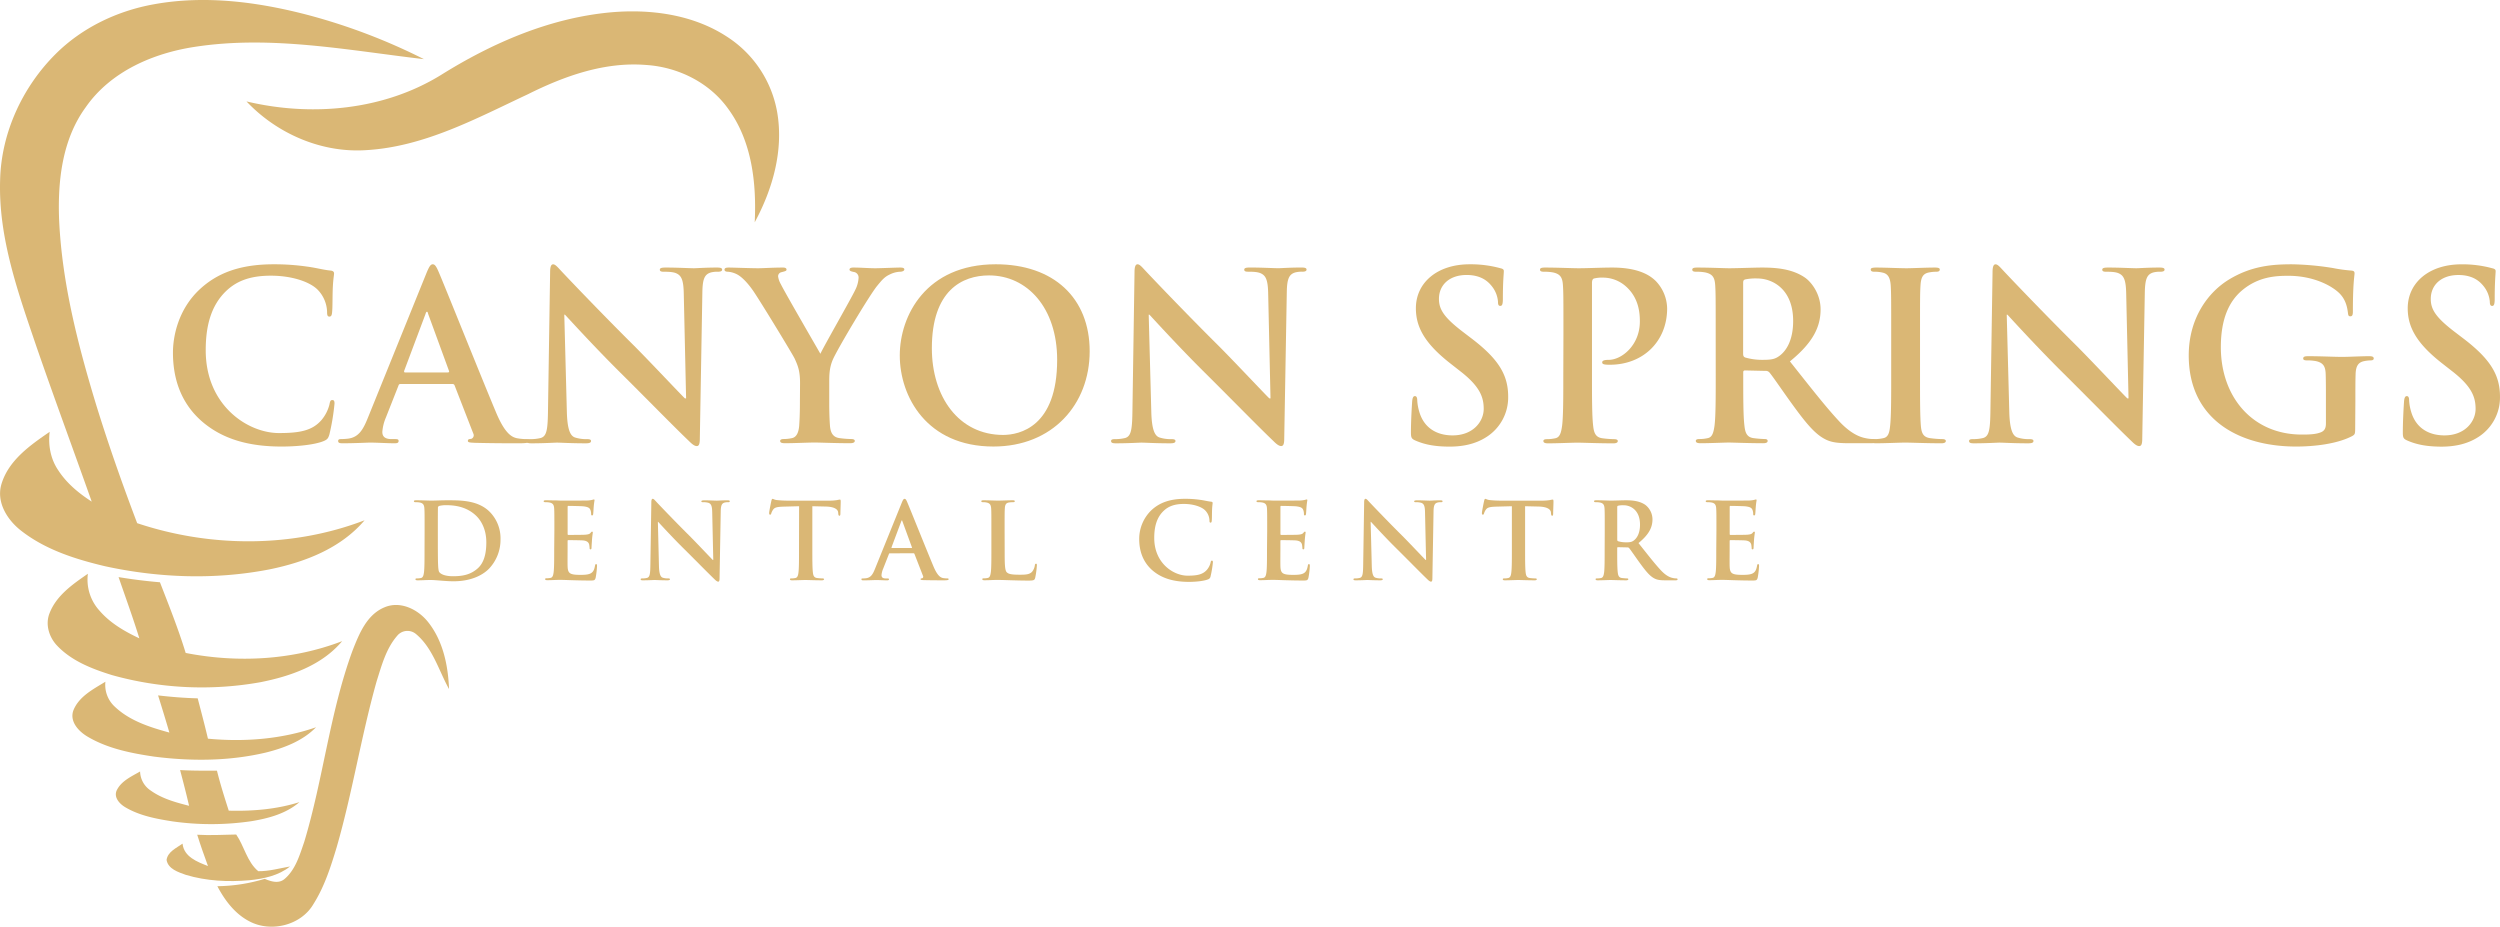 <svg id="Layer_1" data-name="Layer 1" xmlns="http://www.w3.org/2000/svg" viewBox="0 0 1510.54 559.92"><defs><style>.cls-1{fill:#dab775;}</style></defs><path class="cls-1" d="M132.38,261.76C118.61,249.68,115,234,115,220.32c0-9.55,3-26.12,16.43-38.48,10.12-9.27,23.46-14.89,44.39-14.89a137.66,137.66,0,0,1,20.36,1.41c5.34.7,9.84,2,14.05,2.38,1.54.14,2.11.84,2.11,1.69,0,1.12-.43,2.81-.71,7.72-.28,4.64-.14,12.36-.42,15.17-.14,2.11-.42,3.23-1.68,3.23s-1.41-1.12-1.41-3.09a20,20,0,0,0-5.47-12.92c-4.64-4.92-15.6-8.71-28.52-8.71-12.22,0-20.22,3.09-26.4,8.71-10.26,9.41-12.93,22.75-12.93,36.38,0,33.43,25.43,50,44.25,50,12.5,0,20.08-1.4,25.7-7.86a23.59,23.59,0,0,0,4.78-9.27c.42-2.25.7-2.81,1.82-2.81s1.27,1,1.27,2.1a133.9,133.9,0,0,1-3.09,18.68c-.71,2.39-1.27,3.09-3.65,4.08-5.62,2.24-16.3,3.23-25.29,3.23C161.31,277.07,145.16,272.85,132.38,261.76Z" transform="translate(-10.5 -7.26)"/><path class="cls-1" d="M252.46,239.29c-.7,0-1,.28-1.26,1.12l-7.59,19.24a27.3,27.3,0,0,0-2.1,8.57c0,2.53,1.26,4.35,5.62,4.35h2.1c1.69,0,2.11.28,2.11,1.13,0,1.12-.84,1.4-2.39,1.4-4.49,0-10.53-.42-14.89-.42-1.54,0-9.27.42-16.57.42-1.83,0-2.67-.28-2.67-1.4,0-.85.56-1.13,1.69-1.13a42.6,42.6,0,0,0,4.35-.28c6.46-.84,9.13-5.62,11.94-12.64l35.25-87.08c1.69-4.08,2.53-5.62,3.94-5.62,1.26,0,2.1,1.26,3.51,4.5,3.37,7.72,25.84,63.9,34.83,85.25,5.34,12.64,9.41,14.61,12.36,15.31a31,31,0,0,0,5.9.56c1.12,0,1.83.14,1.83,1.13s-1.27,1.4-6.46,1.4-15.31,0-26.55-.28c-2.53-.14-4.21-.14-4.21-1.12s.56-1.13,2-1.27a2.29,2.29,0,0,0,1.27-3.23l-11.24-28.93a1.35,1.35,0,0,0-1.4-1Zm28.66-7c.7,0,.84-.42.7-.84l-12.64-34.55c-.14-.57-.28-1.27-.7-1.27s-.71.7-.85,1.27l-12.92,34.41c-.14.56,0,1,.56,1Z" transform="translate(-10.5 -7.26)"/><path class="cls-1" d="M353,256c.28,10.95,2.1,14.61,4.91,15.59a22.42,22.42,0,0,0,7.31,1c1.54,0,2.39.28,2.39,1.13,0,1.12-1.27,1.4-3.23,1.4-9.13,0-14.75-.42-17.42-.42-1.27,0-7.87.42-15.17.42-1.83,0-3.09-.14-3.09-1.4,0-.85.84-1.13,2.25-1.13a25,25,0,0,0,6.32-.7c3.65-1.12,4.21-5.2,4.35-17.42l1.27-82.72c0-2.81.42-4.78,1.82-4.78s2.81,1.83,5.2,4.35c1.68,1.83,23,24.3,43.54,44.67,9.55,9.55,28.51,29.78,30.9,32h.7l-1.4-63.06c-.14-8.57-1.41-11.24-4.78-12.64-2.1-.84-5.48-.84-7.44-.84-1.69,0-2.25-.43-2.25-1.27,0-1.12,1.55-1.26,3.65-1.26,7.31,0,14.05.42,17,.42,1.54,0,6.88-.42,13.76-.42,1.83,0,3.23.14,3.23,1.26,0,.84-.84,1.27-2.53,1.27a15.35,15.35,0,0,0-4.21.42c-3.93,1.12-5.06,4.07-5.2,11.93l-1.54,88.63c0,3.09-.56,4.36-1.83,4.36-1.54,0-3.23-1.55-4.77-3.09-8.85-8.43-26.83-26.83-41.44-41.3-15.31-15.17-30.9-32.3-33.43-35h-.42Z" transform="translate(-10.5 -7.26)"/><path class="cls-1" d="M493.9,238.72c0-7.58-1.4-10.67-3.23-14.74-1-2.25-19.8-33.15-24.72-40.46-3.51-5.19-7-8.7-9.69-10.25a14.28,14.28,0,0,0-5.9-1.82c-1.12,0-2.1-.29-2.1-1.27s1-1.26,2.66-1.26c2.53,0,13.07.42,17.7.42,2.95,0,8.71-.42,15-.42,1.4,0,2.11.42,2.11,1.26s-1,1-3.09,1.55a2.53,2.53,0,0,0-2,2.52,12.88,12.88,0,0,0,1.69,4.78c2,4.21,21.63,38.06,23.87,42,1.41-3.38,19.11-34.28,21.07-38.63a18.24,18.24,0,0,0,2-7.3,3.36,3.36,0,0,0-2.95-3.52c-1.27-.28-2.53-.56-2.53-1.4s.7-1.26,2.39-1.26c4.63,0,9.13.42,13.2.42,3.09,0,12.36-.42,15-.42,1.54,0,2.53.28,2.53,1.12s-1.13,1.41-2.67,1.41a15.22,15.22,0,0,0-6.18,1.68c-3,1.4-4.5,3.09-7.59,6.88-4.63,5.62-24.29,38.63-26.82,44.67-2.11,5-2.11,9.41-2.11,14v11.52c0,2.25,0,8.15.42,14.05.28,4.07,1.55,7.16,5.76,7.72a59.45,59.45,0,0,0,7,.56c1.55,0,2.25.42,2.25,1.13,0,1-1.12,1.4-2.95,1.4-8.85,0-17.7-.42-21.49-.42-3.51,0-12.36.42-17.56.42-2,0-3.09-.28-3.09-1.4,0-.71.71-1.13,2.25-1.13a22.71,22.71,0,0,0,4.92-.56c2.81-.56,4.07-3.65,4.35-7.72.42-5.9.42-11.8.42-14.05Z" transform="translate(-10.5 -7.26)"/><path class="cls-1" d="M554.16,222c0-24,15.87-55.06,58-55.06,35,0,56.74,20.37,56.74,52.53s-22.47,57.59-58.15,57.59C570.45,277.07,554.16,246.87,554.16,222Zm95.09,2.67c0-31.47-18.12-51-41.16-51-16.15,0-34.55,9-34.55,44,0,29.22,16.15,52.39,43.12,52.39C626.49,270,649.25,265.27,649.25,224.68Z" transform="translate(-10.5 -7.26)"/><path class="cls-1" d="M706.13,256c.28,10.95,2.11,14.61,4.92,15.59a22.32,22.32,0,0,0,7.3,1c1.54,0,2.39.28,2.39,1.13,0,1.12-1.27,1.4-3.23,1.4-9.13,0-14.75-.42-17.42-.42-1.26,0-7.87.42-15.17.42-1.82,0-3.09-.14-3.09-1.4,0-.85.84-1.13,2.25-1.13a25,25,0,0,0,6.32-.7c3.65-1.12,4.21-5.2,4.35-17.42L696,171.73c0-2.81.42-4.78,1.82-4.78s2.81,1.83,5.2,4.35c1.69,1.83,23,24.3,43.54,44.67,9.55,9.55,28.51,29.78,30.9,32h.7l-1.4-63.06c-.14-8.57-1.41-11.24-4.78-12.64-2.1-.84-5.47-.84-7.44-.84-1.69,0-2.25-.43-2.25-1.27,0-1.12,1.55-1.26,3.65-1.26,7.31,0,14,.42,17,.42,1.54,0,6.88-.42,13.76-.42,1.83,0,3.23.14,3.23,1.26,0,.84-.84,1.27-2.52,1.27a15.39,15.39,0,0,0-4.22.42c-3.93,1.12-5.05,4.07-5.19,11.93l-1.55,88.63c0,3.09-.56,4.36-1.83,4.36-1.54,0-3.23-1.55-4.77-3.09-8.85-8.43-26.83-26.83-41.43-41.3-15.31-15.17-30.91-32.3-33.43-35h-.43Z" transform="translate(-10.5 -7.26)"/><path class="cls-1" d="M865.68,273.42c-2.24-1-2.67-1.69-2.67-4.78,0-7.72.57-16.15.71-18.4s.56-3.65,1.68-3.65,1.41,1.26,1.41,2.39a29.79,29.79,0,0,0,1.26,7.16c3.09,10.39,11.38,14.19,20.09,14.19,12.64,0,18.82-8.57,18.82-16,0-6.88-2.11-13.34-13.77-22.47l-6.46-5.06C871.3,214.7,866,204.87,866,193.5c0-15.45,12.93-26.55,32.45-26.55a68.06,68.06,0,0,1,18.68,2.39c1.26.28,2,.7,2,1.68,0,1.83-.57,5.9-.57,16.86,0,3.09-.42,4.21-1.54,4.21s-1.41-.84-1.41-2.53a17,17,0,0,0-3.65-9.27c-2.1-2.67-6.18-6.88-15.31-6.88-10.39,0-16.71,6-16.71,14.47,0,6.46,3.23,11.38,14.89,20.22l3.93,3c17,12.78,23,22.48,23,35.82a28.31,28.31,0,0,1-13.2,24.44c-7,4.49-14.89,5.76-22.33,5.76C878,277.07,871.72,276.08,865.68,273.42Z" transform="translate(-10.5 -7.26)"/><path class="cls-1" d="M955.15,209.65c0-21.35,0-25.28-.28-29.78-.28-4.77-1.41-7-6-8a28.21,28.21,0,0,0-5.48-.42c-1.54,0-2.39-.29-2.39-1.27s1-1.26,3.09-1.26c7.45,0,16.3.42,20.23.42,5.76,0,13.9-.42,20.37-.42,17.55,0,23.87,5.9,26.12,8a24.4,24.4,0,0,1,7,16.72c0,19.94-14.6,34-34.55,34a20.82,20.82,0,0,1-3-.14c-.7-.14-1.68-.28-1.68-1.27s1-1.54,3.93-1.54c7.86,0,18.82-8.85,18.82-23.18,0-4.63-.42-14-8.29-21.07A20.85,20.85,0,0,0,979,175a19.92,19.92,0,0,0-5.48.56c-.7.28-1.12,1.12-1.12,2.67v56.18c0,12.92,0,24,.7,30.06.42,3.93,1.26,7,5.48,7.58a59.16,59.16,0,0,0,7.16.56c1.54,0,2.25.42,2.25,1.13,0,1-1.13,1.4-2.67,1.4-9.27,0-18.12-.42-21.77-.42-3.23,0-12.08.42-17.7.42-1.83,0-2.81-.42-2.81-1.4,0-.71.56-1.13,2.25-1.13a23,23,0,0,0,5-.56c2.81-.56,3.52-3.65,4.08-7.72.7-5.9.7-17,.7-29.92Z" transform="translate(-10.5 -7.26)"/><path class="cls-1" d="M1047.15,209.65c0-21.35,0-25.28-.28-29.78-.28-4.77-1.41-7-6-8a28.21,28.21,0,0,0-5.48-.42c-1.55,0-2.39-.29-2.39-1.27s1-1.26,3.09-1.26c7.45,0,16.29.42,19.25.42,4.77,0,15.44-.42,19.8-.42,8.85,0,18.26.84,25.84,6,3.93,2.66,9.55,9.83,9.55,19.24,0,10.39-4.35,19.94-18.54,31.46,12.5,15.73,22.2,28.23,30.48,36.94,7.87,8.15,13.63,9.13,15.73,9.55a22.26,22.26,0,0,0,3.94.42c1.12,0,1.68.42,1.68,1.13,0,1.12-1,1.4-2.67,1.4h-13.34c-7.87,0-11.38-.7-15-2.67-6-3.23-11.38-9.83-19.24-20.64-5.62-7.73-12.08-17.28-13.91-19.39a2.93,2.93,0,0,0-2.53-1l-12.22-.28c-.7,0-1.12.28-1.12,1.12v2c0,13.06,0,24.16.7,30.06.42,4.07,1.27,7.16,5.48,7.72a64.93,64.93,0,0,0,6.88.56c1.13,0,1.69.42,1.69,1.13,0,1-1,1.4-2.81,1.4-8.15,0-18.54-.42-20.65-.42-2.67,0-11.51.42-17.13.42-1.83,0-2.81-.42-2.81-1.4,0-.71.56-1.13,2.25-1.13a23,23,0,0,0,5-.56c2.81-.56,3.51-3.65,4.08-7.72.7-5.9.7-17,.7-29.92Zm16.57,11.09c0,1.55.28,2.11,1.27,2.53a36.77,36.77,0,0,0,10.67,1.41c5.62,0,7.45-.56,10-2.39,4.22-3.09,8.29-9.55,8.29-21.07,0-19.94-13.2-25.7-21.49-25.7a30.87,30.87,0,0,0-7.44.56c-1,.28-1.27.84-1.27,2Z" transform="translate(-10.5 -7.26)"/><path class="cls-1" d="M1153.19,209.65c0-21.35,0-25.28-.28-29.78-.28-4.77-1.69-7.16-4.78-7.86a19.51,19.51,0,0,0-5.05-.56c-1.41,0-2.25-.29-2.25-1.41,0-.84,1.12-1.12,3.37-1.12,5.34,0,14.19.42,18.26.42,3.51,0,11.8-.42,17.14-.42,1.82,0,2.94.28,2.94,1.12,0,1.12-.84,1.41-2.24,1.41a23,23,0,0,0-4.22.42c-3.79.7-4.91,3.09-5.19,8-.28,4.5-.28,8.43-.28,29.78v24.72c0,13.62,0,24.72.56,30.76.42,3.79,1.4,6.32,5.62,6.88a59.16,59.16,0,0,0,7.16.56c1.54,0,2.25.42,2.25,1.13,0,1-1.13,1.4-2.67,1.4-9.27,0-18.12-.42-21.91-.42-3.23,0-12.08.42-17.7.42-1.83,0-2.81-.42-2.81-1.4,0-.71.56-1.13,2.25-1.13a23,23,0,0,0,5.05-.56c2.81-.56,3.66-2.95,4.08-7,.7-5.9.7-17,.7-30.62Z" transform="translate(-10.5 -7.26)"/><path class="cls-1" d="M1224.54,256c.28,10.95,2.11,14.61,4.92,15.59a22.32,22.32,0,0,0,7.3,1c1.55,0,2.39.28,2.39,1.13,0,1.12-1.27,1.4-3.23,1.4-9.13,0-14.75-.42-17.42-.42-1.26,0-7.87.42-15.17.42-1.83,0-3.09-.14-3.09-1.4,0-.85.84-1.13,2.25-1.13a25,25,0,0,0,6.32-.7c3.65-1.12,4.21-5.2,4.35-17.42l1.27-82.72c0-2.81.42-4.78,1.82-4.78s2.81,1.83,5.2,4.35c1.68,1.83,23,24.3,43.54,44.67,9.55,9.55,28.51,29.78,30.9,32h.7l-1.4-63.06c-.14-8.57-1.41-11.24-4.78-12.64-2.1-.84-5.47-.84-7.44-.84-1.69,0-2.25-.43-2.25-1.27,0-1.12,1.55-1.26,3.65-1.26,7.31,0,14.05.42,17,.42,1.54,0,6.88-.42,13.76-.42,1.83,0,3.23.14,3.23,1.26,0,.84-.84,1.27-2.52,1.27a15.39,15.39,0,0,0-4.22.42c-3.93,1.12-5,4.07-5.19,11.93l-1.55,88.63c0,3.09-.56,4.36-1.82,4.36-1.55,0-3.24-1.55-4.78-3.09-8.85-8.43-26.83-26.83-41.44-41.3-15.31-15.17-30.9-32.3-33.42-35H1223Z" transform="translate(-10.5 -7.26)"/><path class="cls-1" d="M1433.54,265.69c0,3.79-.14,4.07-1.83,5.06-9.13,4.77-22.89,6.32-33.85,6.32-34.41,0-64.89-16.3-64.89-55.06,0-22.47,11.66-38.21,24.44-45.93,13.48-8.15,26-9.13,37.78-9.13a169.21,169.21,0,0,1,24.86,2.25,92.17,92.17,0,0,0,11.1,1.54c1.69.14,2,.71,2,1.69,0,1.54-1,5.48-1,23,0,2.25-.42,2.95-1.54,2.95s-1.27-.7-1.41-1.82c-.42-3.23-1.12-7.73-4.77-11.66-4.22-4.5-15.45-11-31.32-11-7.73,0-18,.56-27.81,8.71-7.87,6.6-12.93,17.14-12.93,34.41,0,30.2,19.25,52.81,48.88,52.81,3.65,0,8.57,0,11.94-1.54,2.11-1,2.67-2.81,2.67-5.2V250c0-7,0-12.36-.14-16.57-.14-4.78-1.41-7-6-8a29,29,0,0,0-5.48-.42c-1.26,0-2.11-.28-2.11-1.13,0-1.12,1-1.4,3-1.4,7.31,0,16.16.42,20.37.42s11.8-.42,16.43-.42c1.83,0,2.81.28,2.81,1.4,0,.85-.84,1.13-1.82,1.13a22.22,22.22,0,0,0-3.8.42c-3.79.7-5.19,3.09-5.33,8-.14,4.21-.14,9.83-.14,16.85Z" transform="translate(-10.5 -7.26)"/><path class="cls-1" d="M1465,273.42c-2.25-1-2.67-1.69-2.67-4.78,0-7.72.56-16.15.7-18.4s.56-3.65,1.69-3.65,1.4,1.26,1.4,2.39a29.79,29.79,0,0,0,1.26,7.16c3.09,10.39,11.38,14.19,20.09,14.19,12.64,0,18.82-8.57,18.82-16,0-6.88-2.11-13.34-13.76-22.47l-6.47-5.06c-15.45-12.08-20.78-21.91-20.78-33.28,0-15.45,12.92-26.55,32.44-26.55a68.06,68.06,0,0,1,18.68,2.39c1.27.28,2,.7,2,1.68,0,1.83-.56,5.9-.56,16.86,0,3.09-.42,4.21-1.55,4.21-1,0-1.4-.84-1.4-2.53a17,17,0,0,0-3.65-9.27c-2.11-2.67-6.18-6.88-15.31-6.88-10.4,0-16.72,6-16.72,14.47,0,6.46,3.23,11.38,14.89,20.22l3.93,3c17,12.78,23,22.48,23,35.82a28.31,28.31,0,0,1-13.2,24.44c-7,4.49-14.89,5.76-22.34,5.76C1477.36,277.07,1471,276.08,1465,273.42Z" transform="translate(-10.5 -7.26)"/><path class="cls-1" d="M267.05,328.09c0-9.72,0-11.51-.13-13.56s-.64-3.2-2.75-3.64a12.87,12.87,0,0,0-2.49-.2c-.71,0-1.09-.12-1.09-.57s.45-.58,1.41-.58c3.39,0,7.42.2,9.21.2,2,0,6-.2,9.85-.2,8,0,18.68,0,25.65,7.3a22.82,22.82,0,0,1,6.21,16.24,25.39,25.39,0,0,1-7,17.85c-2.94,3-9.59,7.55-21.43,7.55-2.3,0-4.92-.19-7.35-.38s-4.67-.39-6.27-.39c-.7,0-2.11,0-3.65.07s-3.13.12-4.41.12c-.83,0-1.28-.19-1.28-.64s.26-.51,1-.51a11.11,11.11,0,0,0,2.31-.25c1.28-.26,1.6-1.67,1.85-3.52.32-2.69.32-7.74.32-13.63Zm8,7c0,6.78.06,11.71.13,12.92.06,1.6.19,4.16.7,4.86.83,1.22,3.32,2.56,8.38,2.56,6.52,0,10.87-1.28,14.71-4.6,4.1-3.52,5.37-9.34,5.37-15.93,0-8.13-3.39-13.37-6.14-16-5.88-5.63-13.17-6.4-18.16-6.4a16.87,16.87,0,0,0-4.16.45,1.15,1.15,0,0,0-.77,1.28c-.06,2.17-.06,7.74-.06,12.79Z" transform="translate(-10.5 -7.26)"/><path class="cls-1" d="M345.46,328.09c0-9.72,0-11.51-.12-13.56s-.64-3.2-2.76-3.64a12.8,12.8,0,0,0-2.49-.2c-.7,0-1.09-.12-1.09-.57s.45-.58,1.41-.58c1.73,0,3.58.07,5.18.07s3.14.13,4,.13c2.05,0,14.78,0,16-.07s2.24-.26,2.75-.38a5.55,5.55,0,0,1,1-.26c.32,0,.38.26.38.58a40,40,0,0,0-.51,4.15c-.06.64-.19,3.46-.32,4.23-.06.32-.19.7-.64.7s-.58-.32-.58-.89a6.88,6.88,0,0,0-.38-2.31c-.45-1.15-1.09-1.92-4.29-2.3-1.08-.13-7.8-.26-9.08-.26-.32,0-.45.2-.45.64v16.19c0,.45.07.7.45.7,1.41,0,8.76,0,10.24-.13s2.49-.32,3.07-1,.7-.83,1-.83.45.13.45.51-.26,1.41-.51,4.67c-.07,1.28-.26,3.84-.26,4.29s0,1.22-.58,1.22a.51.51,0,0,1-.57-.58,15.12,15.12,0,0,0-.26-2.3c-.32-1.28-1.21-2.24-3.58-2.5-1.21-.13-7.55-.19-9.08-.19-.32,0-.39.26-.39.64v5.05c0,2.18-.06,8.06,0,9.92.13,4.41,1.16,5.37,7.68,5.37,1.66,0,4.35,0,6-.77s2.43-2.11,2.88-4.73c.13-.7.26-1,.71-1s.51.51.51,1.15a50.16,50.16,0,0,1-.83,7.1c-.45,1.67-1,1.67-3.46,1.67-4.8,0-8.31-.13-11.07-.2s-4.73-.19-6.65-.19c-.7,0-2.11,0-3.65.07s-3.13.12-4.41.12c-.83,0-1.28-.19-1.28-.64s.26-.51,1-.51a11.08,11.08,0,0,0,2.3-.25c1.28-.26,1.6-1.67,1.85-3.52.32-2.69.32-7.74.32-13.63Z" transform="translate(-10.5 -7.26)"/><path class="cls-1" d="M408.65,349.2c.13,5,1,6.66,2.24,7.1a10,10,0,0,0,3.33.45c.7,0,1.09.13,1.09.51s-.58.64-1.47.64c-4.16,0-6.72-.19-7.94-.19-.57,0-3.58.19-6.91.19-.83,0-1.4-.06-1.4-.64,0-.38.38-.51,1-.51a11.21,11.21,0,0,0,2.88-.32c1.66-.51,1.92-2.36,2-7.93l.58-37.68c0-1.28.19-2.17.83-2.17s1.28.83,2.37,2c.76.83,10.49,11.07,19.83,20.34,4.35,4.35,13,13.56,14.07,14.59h.32l-.64-28.72c-.06-3.91-.64-5.12-2.17-5.76a10.29,10.29,0,0,0-3.39-.39c-.77,0-1-.19-1-.57s.71-.58,1.67-.58c3.32,0,6.39.2,7.73.2.71,0,3.14-.2,6.27-.2.84,0,1.48.07,1.48.58s-.39.57-1.16.57a6.71,6.71,0,0,0-1.92.2c-1.79.51-2.3,1.85-2.36,5.43l-.71,40.37c0,1.41-.25,2-.83,2s-1.47-.7-2.17-1.41c-4-3.83-12.22-12.21-18.87-18.8-7-6.91-14.08-14.72-15.23-15.93H408Z" transform="translate(-10.5 -7.26)"/><path class="cls-1" d="M493.33,313.13l-9.53.25c-3.71.13-5.24.45-6.2,1.86a7.65,7.65,0,0,0-1.09,2.23c-.13.52-.32.77-.7.77s-.58-.32-.58-1c0-1,1.22-6.84,1.34-7.36.2-.83.39-1.21.77-1.21s1.15.64,2.75.76c1.86.2,4.29.33,6.4.33h25.33a30.08,30.08,0,0,0,4.42-.33,16.17,16.17,0,0,1,1.72-.32c.45,0,.51.39.51,1.35,0,1.34-.19,5.76-.19,7.42-.06.64-.19,1-.57,1s-.64-.32-.71-1.28l-.06-.7c-.13-1.66-1.86-3.45-7.55-3.58l-8.06-.19v26.22c0,5.89,0,10.94.32,13.69.19,1.79.58,3.2,2.5,3.46a28.52,28.52,0,0,0,3.26.25c.7,0,1,.19,1,.51s-.51.64-1.21.64c-4.23,0-8.26-.19-10.05-.19-1.47,0-5.5.19-8.06.19-.83,0-1.28-.19-1.28-.64s.26-.51,1-.51a11,11,0,0,0,2.3-.25c1.28-.26,1.66-1.67,1.86-3.52.31-2.69.31-7.74.31-13.63Z" transform="translate(-10.5 -7.26)"/><path class="cls-1" d="M548.15,341.59c-.32,0-.45.13-.58.51l-3.45,8.77a12.39,12.39,0,0,0-1,3.9c0,1.15.57,2,2.56,2h.95c.77,0,1,.13,1,.51s-.38.64-1.08.64c-2,0-4.8-.19-6.78-.19-.71,0-4.23.19-7.55.19-.83,0-1.22-.12-1.22-.64s.26-.51.77-.51a17.64,17.64,0,0,0,2-.13c3-.38,4.16-2.55,5.44-5.75l16.06-39.66c.76-1.86,1.15-2.56,1.79-2.56s1,.57,1.6,2c1.53,3.52,11.77,29.11,15.86,38.83,2.43,5.76,4.29,6.66,5.63,7a14.16,14.16,0,0,0,2.69.25c.51,0,.83.07.83.51s-.58.64-2.94.64-7,0-12.09-.12c-1.16-.07-1.92-.07-1.92-.52s.25-.51.89-.57a1,1,0,0,0,.58-1.47L563.05,342a.62.62,0,0,0-.64-.45Zm13.05-3.2c.32,0,.38-.19.32-.38l-5.76-15.74c-.07-.25-.13-.57-.32-.57s-.32.32-.39.57l-5.88,15.67c-.06.26,0,.45.26.45Z" transform="translate(-10.5 -7.26)"/><path class="cls-1" d="M617.54,339.35c0,8.19,0,12.6,1.34,13.76,1.09,1,2.76,1.4,7.74,1.4,3.4,0,5.89-.06,7.49-1.79a8,8,0,0,0,1.66-3.84c.07-.57.19-1,.71-1s.51.32.51,1.09a50.75,50.75,0,0,1-1,7.36c-.39,1.41-.7,1.73-4,1.73-4.61,0-7.93-.13-10.81-.2s-5.18-.19-7.81-.19c-.7,0-2.11,0-3.64.07s-3.14.12-4.42.12c-.83,0-1.28-.19-1.28-.64s.26-.51,1-.51a11,11,0,0,0,2.3-.25c1.28-.26,1.6-1.67,1.86-3.52.32-2.69.32-7.74.32-13.63V328.09c0-9.72,0-11.51-.13-13.56s-.64-3.2-2.75-3.64a9.36,9.36,0,0,0-2.11-.2c-.71,0-1.09-.12-1.09-.57s.45-.58,1.41-.58c3,0,7,.2,8.76.2,1.53,0,6.2-.2,8.7-.2.9,0,1.34.13,1.34.58s-.38.57-1.15.57a16.69,16.69,0,0,0-2.49.2c-1.73.32-2.24,1.4-2.37,3.64-.13,2.05-.13,3.84-.13,13.56Z" transform="translate(-10.5 -7.26)"/><path class="cls-1" d="M706.76,351.83c-6.27-5.51-7.93-12.67-7.93-18.87a24.07,24.07,0,0,1,7.48-17.53c4.61-4.22,10.69-6.78,20.22-6.78a62.35,62.35,0,0,1,9.27.64c2.43.32,4.48.89,6.4,1.09.7.06,1,.38,1,.76s-.19,1.28-.32,3.52-.06,5.63-.19,6.91c-.07,1-.19,1.47-.77,1.47s-.64-.51-.64-1.41a9.14,9.14,0,0,0-2.49-5.88c-2.12-2.24-7.1-4-13-4-5.56,0-9.21,1.41-12,4-4.67,4.28-5.88,10.36-5.88,16.57,0,15.22,11.58,22.77,20.15,22.77,5.69,0,9.15-.64,11.71-3.58a10.81,10.81,0,0,0,2.17-4.23c.19-1,.32-1.27.83-1.27s.58.44.58,1a60.8,60.8,0,0,1-1.41,8.5,2.27,2.27,0,0,1-1.66,1.86c-2.56,1-7.42,1.47-11.52,1.47C719.94,358.8,712.58,356.88,706.76,351.83Z" transform="translate(-10.5 -7.26)"/><path class="cls-1" d="M776.15,328.09c0-9.72,0-11.51-.12-13.56s-.64-3.2-2.76-3.64a12.8,12.8,0,0,0-2.49-.2c-.7,0-1.09-.12-1.09-.57s.45-.58,1.41-.58c1.73,0,3.58.07,5.18.07s3.14.13,4,.13c2.05,0,14.78,0,16-.07s2.24-.26,2.75-.38a5.55,5.55,0,0,1,1-.26c.32,0,.38.26.38.58a40,40,0,0,0-.51,4.15c-.06.64-.19,3.46-.32,4.23-.06.32-.19.7-.64.7s-.58-.32-.58-.89a6.88,6.88,0,0,0-.38-2.31c-.45-1.15-1.09-1.92-4.29-2.3-1.08-.13-7.8-.26-9.08-.26-.32,0-.45.2-.45.64v16.19c0,.45.07.7.45.7,1.41,0,8.77,0,10.24-.13s2.49-.32,3.07-1,.7-.83,1-.83.45.13.45.51-.26,1.41-.51,4.67c-.07,1.28-.26,3.84-.26,4.29s0,1.22-.58,1.22a.51.51,0,0,1-.57-.58,18.18,18.18,0,0,0-.26-2.3c-.32-1.28-1.21-2.24-3.58-2.5-1.21-.13-7.55-.19-9.08-.19-.32,0-.39.26-.39.64v5.05c0,2.18-.06,8.06,0,9.92.13,4.41,1.15,5.37,7.68,5.37,1.66,0,4.35,0,6-.77s2.43-2.11,2.88-4.73c.13-.7.26-1,.71-1s.51.51.51,1.15a48.73,48.73,0,0,1-.84,7.1c-.44,1.67-1,1.67-3.45,1.67-4.8,0-8.31-.13-11.06-.2s-4.74-.19-6.66-.19c-.7,0-2.11,0-3.64.07s-3.14.12-4.42.12c-.83,0-1.28-.19-1.28-.64s.26-.51,1-.51a11,11,0,0,0,2.3-.25c1.28-.26,1.6-1.67,1.85-3.52.32-2.69.32-7.74.32-13.63Z" transform="translate(-10.5 -7.26)"/><path class="cls-1" d="M839.35,349.2c.12,5,.95,6.66,2.23,7.1a10,10,0,0,0,3.33.45c.7,0,1.09.13,1.09.51s-.58.64-1.47.64c-4.16,0-6.72-.19-7.94-.19-.57,0-3.58.19-6.9.19-.83,0-1.41-.06-1.41-.64,0-.38.38-.51,1-.51a11.21,11.21,0,0,0,2.88-.32c1.66-.51,1.92-2.36,2-7.93l.58-37.68c0-1.28.19-2.17.83-2.17s1.28.83,2.37,2c.77.83,10.49,11.07,19.83,20.34,4.35,4.35,13,13.56,14.07,14.59h.32l-.64-28.72c-.06-3.91-.64-5.12-2.17-5.76a10.29,10.29,0,0,0-3.39-.39c-.77,0-1-.19-1-.57s.71-.58,1.67-.58c3.32,0,6.39.2,7.74.2.7,0,3.13-.2,6.26-.2.84,0,1.48.07,1.48.58s-.39.57-1.15.57a6.68,6.68,0,0,0-1.92.2c-1.79.51-2.31,1.85-2.37,5.43l-.7,40.37c0,1.41-.26,2-.84,2s-1.47-.7-2.17-1.41c-4-3.83-12.22-12.21-18.87-18.8-7-6.91-14.07-14.72-15.23-15.93h-.19Z" transform="translate(-10.5 -7.26)"/><path class="cls-1" d="M924,313.13l-9.54.25c-3.71.13-5.24.45-6.2,1.86a7.65,7.65,0,0,0-1.09,2.23c-.13.52-.32.77-.7.77s-.58-.32-.58-1c0-1,1.22-6.84,1.35-7.36.19-.83.38-1.21.76-1.21s1.16.64,2.75.76c1.86.2,4.29.33,6.4.33h25.33a30.08,30.08,0,0,0,4.42-.33,16.17,16.17,0,0,1,1.72-.32c.45,0,.52.39.52,1.35,0,1.34-.2,5.76-.2,7.42-.06.64-.19,1-.57,1s-.64-.32-.71-1.28l-.06-.7c-.13-1.66-1.85-3.45-7.55-3.58l-8.06-.19v26.22c0,5.89,0,10.94.32,13.69.19,1.79.58,3.2,2.5,3.46a28.52,28.52,0,0,0,3.26.25c.7,0,1,.19,1,.51s-.51.64-1.21.64c-4.22,0-8.25-.19-10-.19-1.48,0-5.51.19-8.07.19-.83,0-1.27-.19-1.27-.64s.25-.51,1-.51a10.92,10.92,0,0,0,2.3-.25c1.28-.26,1.66-1.67,1.86-3.52.32-2.69.32-7.74.32-13.63Z" transform="translate(-10.5 -7.26)"/><path class="cls-1" d="M980.11,328.09c0-9.72,0-11.51-.12-13.56s-.64-3.2-2.75-3.64a12.91,12.91,0,0,0-2.5-.2c-.7,0-1.09-.12-1.09-.57s.45-.58,1.41-.58c3.39,0,7.42.2,8.76.2,2.18,0,7-.2,9-.2,4,0,8.32.39,11.78,2.75a11.1,11.1,0,0,1,4.35,8.77c0,4.73-2,9.08-8.45,14.33,5.7,7.16,10.11,12.85,13.88,16.82,3.58,3.71,6.21,4.16,7.17,4.35a9.84,9.84,0,0,0,1.79.19c.51,0,.77.19.77.51,0,.52-.45.64-1.22.64h-6.08c-3.58,0-5.18-.32-6.84-1.21-2.75-1.47-5.18-4.48-8.77-9.41-2.55-3.51-5.5-7.86-6.33-8.82a1.31,1.31,0,0,0-1.15-.45l-5.56-.13c-.32,0-.52.13-.52.51v.9c0,5.95,0,11,.32,13.69.2,1.85.58,3.26,2.5,3.52,1,.12,2.36.25,3.13.25.52,0,.77.19.77.51s-.45.64-1.28.64c-3.71,0-8.44-.19-9.4-.19-1.22,0-5.25.19-7.81.19-.83,0-1.28-.19-1.28-.64s.26-.51,1-.51a11,11,0,0,0,2.3-.25c1.28-.26,1.6-1.67,1.86-3.52.31-2.69.31-7.74.31-13.63Zm7.55,5.06c0,.7.13,1,.58,1.15a16.76,16.76,0,0,0,4.86.64c2.56,0,3.39-.26,4.54-1.09,1.92-1.41,3.78-4.35,3.78-9.59,0-9.09-6-11.71-9.79-11.71a13.57,13.57,0,0,0-3.39.26c-.45.12-.58.38-.58.89Z" transform="translate(-10.5 -7.26)"/><path class="cls-1" d="M1047.59,328.09c0-9.72,0-11.51-.13-13.56s-.64-3.2-2.75-3.64a12.87,12.87,0,0,0-2.49-.2c-.71,0-1.09-.12-1.09-.57s.45-.58,1.41-.58c1.72,0,3.58.07,5.18.07s3.13.13,4,.13c2,0,14.78,0,16-.07s2.24-.26,2.75-.38a5.66,5.66,0,0,1,1-.26c.33,0,.39.26.39.58a40,40,0,0,0-.51,4.15c-.07.64-.19,3.46-.32,4.23-.07.32-.19.7-.64.7s-.58-.32-.58-.89a6.88,6.88,0,0,0-.38-2.31c-.45-1.15-1.09-1.92-4.29-2.3-1.09-.13-7.8-.26-9.08-.26-.32,0-.45.2-.45.64v16.19c0,.45.06.7.45.7,1.41,0,8.76,0,10.23-.13s2.5-.32,3.07-1,.71-.83,1-.83.45.13.45.51-.26,1.41-.52,4.67c-.06,1.28-.25,3.84-.25,4.29s0,1.22-.58,1.22a.5.5,0,0,1-.57-.58,18.18,18.18,0,0,0-.26-2.3c-.32-1.28-1.22-2.24-3.58-2.5-1.22-.13-7.55-.19-9.08-.19-.33,0-.39.26-.39.64v5.05c0,2.18-.06,8.06,0,9.92.13,4.41,1.15,5.37,7.68,5.37,1.66,0,4.35,0,6-.77s2.43-2.11,2.88-4.73c.13-.7.25-1,.7-1s.51.51.51,1.15a50.16,50.16,0,0,1-.83,7.1c-.45,1.67-1,1.67-3.45,1.67-4.8,0-8.32-.13-11.07-.2s-4.73-.19-6.65-.19c-.7,0-2.11,0-3.65.07s-3.13.12-4.41.12c-.83,0-1.28-.19-1.28-.64s.26-.51,1-.51a11.11,11.11,0,0,0,2.31-.25c1.28-.26,1.59-1.67,1.85-3.52.32-2.69.32-7.74.32-13.63Z" transform="translate(-10.5 -7.26)"/><path class="cls-1" d="M103.43,9.86c31.07-5.67,63.07-1.44,93.36,6.52A361.08,361.08,0,0,1,266.64,43c-45.83-5.33-92.22-14.56-138.39-7.44-25.29,3.83-51,14.93-66,36.56-14.36,19.7-17,45.06-16,68.73,1.84,38,11.44,75.1,22.45,111.33,7.42,24,15.77,47.71,24.68,71.19,44.22,14.77,93.69,15,137.41-1.75-14.37,16.92-36,25.27-57.23,29.62-32.79,6.44-66.9,5.26-99.48-1.83-17.91-4.23-36.14-10-50.81-21.49-8.28-6.42-15-17-12-27.79,4.18-14.57,17.35-23.8,29.24-31.94-1,8.13.59,16.6,5.31,23.41,5.07,7.75,12.37,13.76,20.1,18.74-11-31.08-22.46-62-33.21-93.11C21.62,184.54,9.46,151.07,10.57,116.05,11.25,87.58,24,60,44,40,60,24,81.28,13.84,103.43,9.86Z" transform="translate(-10.5 -7.26)"/><path class="cls-1" d="M40.47,377.71C44.62,367,54.53,360.2,63.6,353.93a27.91,27.91,0,0,0,7.1,22.39c6.46,7.47,15.16,12.48,24,16.64-3.86-12.46-8.32-24.7-12.56-37q12.42,2.06,25,3.12c5.48,14.13,11.12,28.2,15.55,42.7,31.38,6.15,64.56,4.39,94.54-7.13-12.23,14.63-31.18,21.2-49.33,24.8a201.31,201.31,0,0,1-89.74-4.29c-11.9-3.7-24.16-8.41-32.95-17.58C40.17,392.44,37.69,384.54,40.47,377.71Z" transform="translate(-10.5 -7.26)"/><path class="cls-1" d="M242.7,374.26c9.63-4.19,20.42,1.2,26.5,8.91,9,11.32,12.09,26.27,12.61,40.43-6.26-11.27-9.78-24.77-20-33.28a8,8,0,0,0-11.39,1.17c-6.67,7.71-9.33,17.9-12.35,27.41-9.33,33.1-14.6,67.2-24.14,100.24-3.56,11.8-7.35,23.74-13.95,34.22-7.49,13.06-25.91,17.55-38.95,10.5-8.66-4.53-14.74-12.66-19.2-21.14a102.44,102.44,0,0,0,28.62-4.46c3.69,1.6,8.37,3.07,11.86.19,6.73-5.6,9.23-14.49,12-22.46,11.5-38.07,15.46-78.16,29.19-115.6C227.46,390.36,232,378.78,242.7,374.26Z" transform="translate(-10.5 -7.26)"/><path class="cls-1" d="M54.83,436.51c3.37-8.47,12-12.82,19.36-17.34a17.87,17.87,0,0,0,5.65,15.06c9,8.57,21.27,12.45,33,15.66-2.19-7.51-4.49-15-6.83-22.46,8,.94,15.93,1.56,23.94,1.78,2.11,8.1,4.27,16.21,6.19,24.37,21.89,2.08,44.53.35,65.32-6.9-8.1,8.27-19.24,12.5-30.25,15.26-22,5.23-45.09,5.35-67.49,2.49-13.91-2.05-28.18-4.84-40.41-12.14C58,449.13,52.41,443.2,54.83,436.51Z" transform="translate(-10.5 -7.26)"/><path class="cls-1" d="M81,484.86c2.74-5.74,8.94-8.44,14.15-11.46a14.18,14.18,0,0,0,6.43,11.53c6.84,4.9,15.11,7.16,23.17,9.21-1.68-7.23-3.54-14.42-5.43-21.59,7.4.41,14.84.38,22.27.34,2,8.16,4.56,16.17,7.12,24.18,14.37.38,28.94-.79,42.71-5.16-8,6.95-18.6,9.79-28.86,11.5a166.19,166.19,0,0,1-47.92.13c-9.74-1.53-19.76-3.4-28.34-8.47C82.83,493.06,79.12,489.13,81,484.86Z" transform="translate(-10.5 -7.26)"/><path class="cls-1" d="M129.66,511.62c7.86.48,15.7,0,23.56-.14,4.8,6.93,6.56,16.58,13.32,22.17,6.51.08,12.84-1.75,19.22-2.86-6.94,5.54-15.92,7.46-24.56,8.32-12.81,1.15-26,.47-38.35-3.22-4.57-1.64-10.8-3.56-11.71-9.06.73-5,6-7.2,9.66-9.83.79,7.94,8.93,11.06,15.36,13.53C133.89,524.26,131.64,518,129.66,511.62Z" transform="translate(-10.5 -7.26)"/><path class="cls-1" d="M276.91,52.59c30.85-19.29,65.31-34.27,101.83-37.8,24.44-2.29,50.49,1.09,71.33,14.85a68.23,68.23,0,0,1,30,45.34c4,23-2.67,46.44-13.56,66.59,1.14-23.6-1.65-48.94-16-68.52-11.35-15.95-30.37-25.31-49.72-26.54-25-2-49.28,6.69-71.31,17.69-31,14.52-62.29,31.56-97.13,33.74-27.2,2-54.35-9.76-72.92-29.4C198.61,77.87,242.16,74,276.91,52.59Z" transform="translate(-10.5 -7.26)"/></svg>